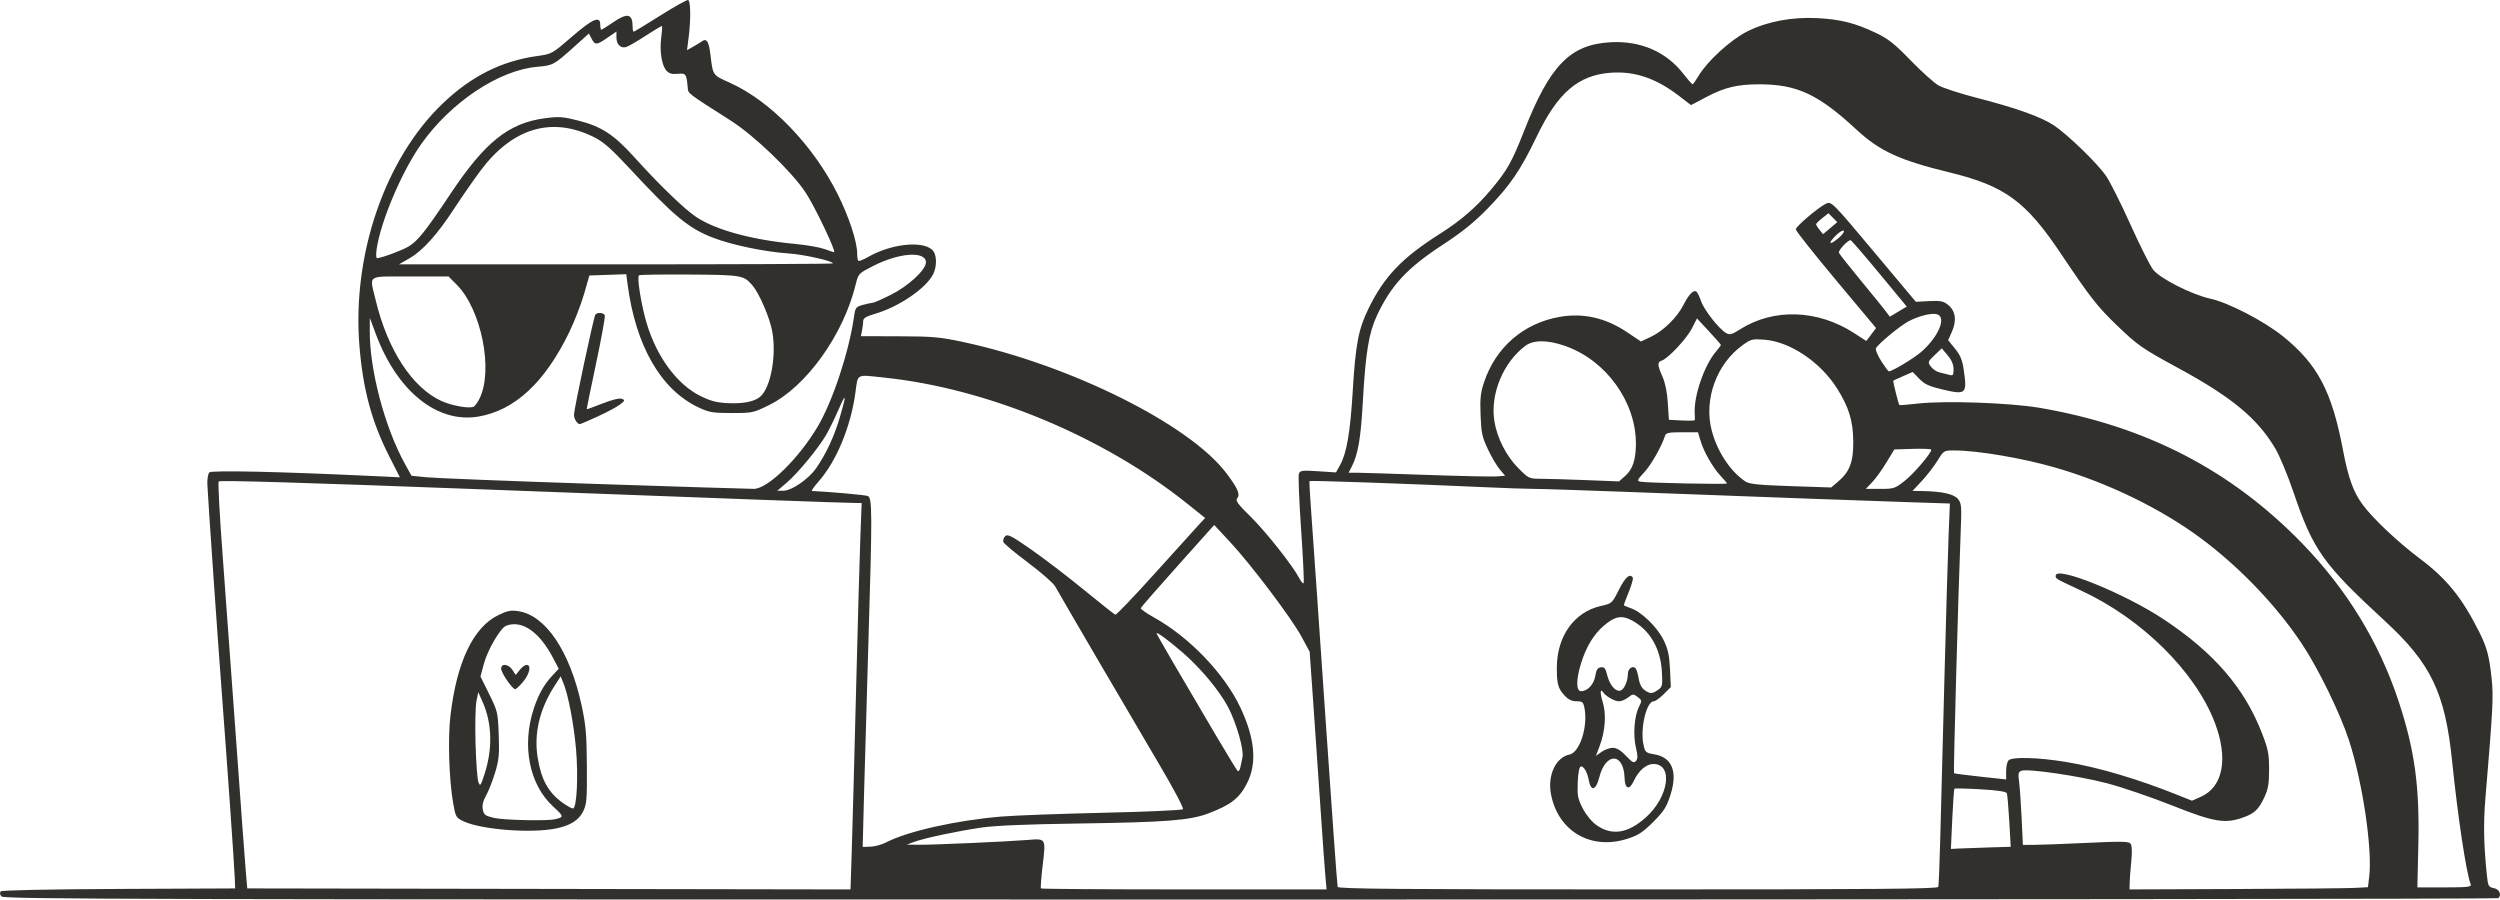 <?xml version="1.0" encoding="UTF-8" standalone="no"?>
<!-- Created with Inkscape (http://www.inkscape.org/) -->

<svg
   width="1010.504"
   height="363.591"
   viewBox="0 0 1010.504 363.591"
   version="1.1"
   id="svg1"
   xml:space="preserve"
   inkscape:version="1.3.2 (1:1.3.2+202311252150+091e20ef0f)"
   sodipodi:docname="aboutus.svg"
   xmlns:inkscape="http://www.inkscape.org/namespaces/inkscape"
   xmlns:sodipodi="http://sodipodi.sourceforge.net/DTD/sodipodi-0.dtd"
   xmlns="http://www.w3.org/2000/svg"
   xmlns:svg="http://www.w3.org/2000/svg"><sodipodi:namedview
     id="namedview1"
     pagecolor="#ffffff"
     bordercolor="#666666"
     borderopacity="1.0"
     inkscape:showpageshadow="2"
     inkscape:pageopacity="0.0"
     inkscape:pagecheckerboard="0"
     inkscape:deskcolor="#d1d1d1"
     inkscape:document-units="px"
     inkscape:zoom="0.52640172"
     inkscape:cx="438.82835"
     inkscape:cy="241.26061"
     inkscape:window-width="1920"
     inkscape:window-height="1008"
     inkscape:window-x="0"
     inkscape:window-y="0"
     inkscape:window-maximized="1"
     inkscape:current-layer="layer1" /><defs
     id="defs1" /><g
     inkscape:label="Layer 1"
     inkscape:groupmode="layer"
     id="layer1"
     transform="translate(-36.097,-356.428)"><path
       style="fill:#31302c;fill-opacity:1;stroke-width:0.613"
       d="m 1045.941,719.474 c 1.413,-1.413 0.439,-3.605 -1.8,-4.053 -2.179,-0.436 -2.38,-0.802 -2.837,-5.178 -1.286,-12.302 -1.454,-20.969 -0.604,-31.106 3.067,-36.562 3.301,-41.071 2.513,-48.5 -0.968,-9.129 -1.899,-12.584 -5.107,-18.955 -6.946,-13.796 -13.054,-21.328 -23.892,-29.465 -8.831,-6.63 -18.728,-15.941 -23.001,-21.637 -3.833,-5.111 -5.911,-10.829 -8.07,-22.215 -4.519,-23.826 -10.27,-34.723 -24.276,-46.004 -7.614,-6.132 -22.066,-13.627 -29.303,-15.196 -7.486,-1.623 -20.483,-8.206 -23.172,-11.737 -1.277,-1.677 -5.419,-9.929 -9.203,-18.338 -3.785,-8.409 -8.213,-17.223 -9.841,-19.587 -3.488,-5.065 -15.578,-16.779 -21.074,-20.42 -5.117,-3.389 -15.272,-7.021 -30.738,-10.994 -6.97,-1.79 -14.145,-4.114 -15.944,-5.163 -1.799,-1.049 -6.855,-5.601 -11.237,-10.116 -6.59,-6.791 -9.026,-8.711 -14.101,-11.12 -8.305,-3.941 -14.095,-5.412 -23.311,-5.921 -10.386,-0.574 -20.462,1.308 -28.536,5.33 -6.659,3.317 -16.144,11.948 -19.704,17.931 -1.124,1.889 -2.233,3.445 -2.464,3.457 -0.231,0.012 -1.967,-1.959 -3.859,-4.381 -6.838,-8.755 -17.19,-13.241 -29.105,-12.613 -16.549,0.873 -24.695,9.239 -35.291,36.246 -4.774,12.168 -6.694,15.561 -13.178,23.287 -6.042,7.199 -12.113,12.462 -20.541,17.805 -15.385,9.753 -22.526,17.18 -28.872,30.027 -4.187,8.477 -5.375,14.597 -6.507,33.523 -0.996,16.661 -2.449,25.192 -5.108,29.988 l -1.666,3.005 -7.222,-0.468 c -6.425,-0.416 -7.284,-0.307 -7.781,0.988 -0.307,0.801 0.1,10.986 0.905,22.633 0.805,11.648 1.258,21.383 1.007,21.634 -0.251,0.251 -1.022,-0.637 -1.713,-1.974 -2.596,-5.021 -13.604,-18.938 -19.735,-24.95 -5.153,-5.054 -6.178,-6.456 -5.4,-7.393 1.314,-1.584 0.299,-3.946 -4.355,-10.132 -14.825,-19.707 -62.957,-43.712 -106.335,-53.034 -9.428,-2.026 -12.353,-2.288 -26.014,-2.328 l -15.391,-0.045 0.469,-2.351 c 0.258,-1.293 0.469,-3.014 0.469,-3.826 0,-1.091 1.214,-1.828 4.659,-2.829 9.708,-2.822 20.587,-10.202 23.584,-15.998 1.374,-2.656 1.553,-6.727 0.392,-8.896 -2.638,-4.93 -16.59,-3.925 -26.738,1.926 -1.88,1.084 -3.628,1.761 -3.884,1.505 -0.256,-0.256 -0.465,-1.607 -0.465,-3.003 0,-4.702 -3.285,-14.711 -7.806,-23.786 -9.893,-19.857 -27.093,-37.698 -43.47,-45.09 -7.271,-3.282 -6.973,-2.86 -8.013,-11.343 -0.672,-5.477 -1.518,-6.828 -3.441,-5.49 -0.8,0.556 -2.487,1.588 -3.748,2.293 l -2.294,1.281 0.658,-5.155 c 0.92,-7.204 0.821,-14.767 -0.197,-15.111 -0.471,-0.159 -5.528,2.66 -11.237,6.264 -5.71,3.605 -10.567,6.554 -10.795,6.554 -0.228,0 -0.414,-0.89 -0.414,-1.977 0,-5.376 -2.084,-5.816 -8.065,-1.702 -2.288,1.574 -4.353,2.862 -4.589,2.862 -0.236,0 -0.429,-0.92 -0.429,-2.044 0,-3.706 -3.05,-2.405 -11.487,4.901 -7.961,6.893 -8.064,6.951 -14.006,7.782 -14.431,2.018 -26.636,8.144 -38.158,19.153 -23.337,22.296 -36.687,61.13 -33.692,98.008 1.433,17.645 4.945,30.661 12.039,44.624 l 4.316,8.494 -10.812,-0.51 c -37.74,-1.781 -65.282,-2.391 -66.206,-1.467 -0.533,0.533 -0.895,2.71 -0.804,4.839 0.252,5.938 4.126,61.827 5.907,85.225 2.14,28.115 4.997,68.963 5.176,73.996 l 0.145,4.088 -46.98,0.211 c -28.255,0.127 -47.289,0.521 -47.756,0.987 -0.49,0.49 -0.39,1.241 0.271,2.037 0.941,1.134 51.873,1.261 504.884,1.261 277.111,0 504.083,-0.245 504.383,-0.545 z m -149.032,-6.2 c 0.028,-1.462 0.321,-5.357 0.651,-8.656 0.385,-3.843 0.293,-6.411 -0.255,-7.146 -0.72,-0.965 -3.519,-1.021 -17.617,-0.356 -9.219,0.435 -18.825,0.799 -21.347,0.809 l -4.585,0.018 -0.507,-10.834 c -0.279,-5.959 -0.746,-12.575 -1.038,-14.703 -0.445,-3.246 -0.298,-3.959 0.913,-4.424 2.528,-0.97 23.303,2.066 34.741,5.076 6.071,1.598 17.916,5.643 26.322,8.989 16.735,6.661 21.201,7.418 28.52,4.835 4.64,-1.637 6.313,-3.218 8.632,-8.155 1.556,-3.314 1.922,-5.45 1.928,-11.273 0.007,-6.253 -0.36,-8.137 -2.827,-14.527 -7.094,-18.368 -19.266,-32.52 -39.629,-46.077 -15.79,-10.512 -43.796,-21.858 -43.796,-17.743 0,1.286 -0.384,1.062 10.629,6.201 24.257,11.32 45.706,32.531 53.603,53.01 5.621,14.575 3.488,26.169 -5.55,30.167 l -3.608,1.596 -5.461,-2.193 c -16.386,-6.579 -32.429,-11.333 -45.526,-13.489 -11.131,-1.833 -21.653,-2.121 -23.139,-0.635 -0.54,0.54 -0.981,2.497 -0.981,4.349 v 3.368 l -10.4,-1.121 c -5.72,-0.617 -10.523,-1.245 -10.674,-1.396 -0.278,-0.278 1.824,-76.179 2.697,-97.409 0.431,-10.479 0.335,-11.679 -1.071,-13.416 -1.632,-2.015 -6.501,-3.106 -14.391,-3.224 l -3.996,-0.06 3.75,-4.009 c 2.063,-2.205 4.904,-5.885 6.314,-8.176 2.551,-4.146 2.585,-4.167 6.808,-4.167 9.379,0 27.662,3.109 40.982,6.969 21.244,6.156 42.593,16.553 58.883,28.676 15.473,11.515 30.186,26.88 40.499,42.293 6.669,9.967 15.622,28.289 19.192,39.274 5.503,16.936 9.504,43.917 8.166,55.069 l -0.511,4.256 -5.465,0.285 c -3.006,0.157 -24.689,0.357 -48.186,0.445 l -42.722,0.16 z m -320.133,1.635 c -0.184,-0.562 -2.404,-31.377 -4.933,-68.477 -2.529,-37.1 -5.066,-73.71 -5.637,-81.355 -0.571,-7.645 -0.935,-14.033 -0.81,-14.195 0.24,-0.312 40.506,1.087 69.41,2.411 9.444,0.433 19.01,0.767 21.259,0.743 2.249,-0.024 18.99,0.516 37.203,1.2 62.285,2.339 98.526,3.661 114.749,4.186 l 16.224,0.525 -0.516,12.786 c -0.284,7.032 -1.051,33.39 -1.706,58.573 -0.655,25.183 -1.407,54.066 -1.671,64.185 -0.264,10.118 -0.623,18.857 -0.796,19.419 -0.251,0.812 -25.242,1.022 -121.378,1.022 -96.126,0 -121.131,-0.211 -121.396,-1.022 z m 117.256,-19.492 c 4.284,-1.396 6.203,-2.656 10.319,-6.772 4.27,-4.27 5.346,-5.955 6.915,-10.825 3.044,-9.452 0.738,-15.29 -6.519,-16.504 -3.433,-0.574 -3.688,-0.8 -4.355,-3.863 -1.409,-6.474 1.208,-17.562 4.146,-17.562 0.636,0 2.452,-1.296 4.036,-2.879 l 2.879,-2.879 -0.344,-7.203 c -0.274,-5.738 -0.802,-8.138 -2.593,-11.8 -2.558,-5.228 -8.96,-11.449 -13.233,-12.86 -1.558,-0.514 -2.833,-1.098 -2.833,-1.297 0,-0.199 0.913,-2.608 2.029,-5.354 1.116,-2.746 1.83,-5.314 1.587,-5.707 -1.151,-1.862 -3.019,-0.236 -5.587,4.865 -2.791,5.542 -2.84,5.586 -7.309,6.586 -10.749,2.406 -17.753,12.176 -17.797,24.826 -0.023,6.723 0.489,8.556 3.201,11.453 1.465,1.565 2.918,2.248 4.777,2.248 2.419,0 2.724,0.278 3.223,2.937 1.391,7.412 -1.987,17.766 -6.061,18.58 -5.545,1.109 -8.96,8.383 -7.515,16.006 2.857,15.064 16.237,22.826 31.035,18.004 z m -12.573,-5.44 c -1.945,-1.367 -4.177,-4.062 -5.564,-6.715 -2.039,-3.904 -2.287,-5.162 -2.08,-10.55 0.146,-3.793 0.603,-6.239 1.203,-6.437 1.115,-0.369 2.671,2.211 3.238,5.37 0.869,4.842 2.926,4.344 4.281,-1.035 2.572,-10.214 9.898,-10.026 10.207,0.262 0.135,4.49 1.915,5.125 3.681,1.314 1.982,-4.276 5.054,-6.95 7.986,-6.95 8.079,0 6.218,13.253 -3.029,21.567 -7.23,6.5 -13.718,7.534 -19.923,3.173 z m 6.541,-31.281 c -1.237,0 -3.282,0.736 -4.545,1.635 l -2.296,1.635 1.5,-3.948 c 2.265,-5.961 2.769,-12.881 1.288,-17.68 -1.178,-3.818 -1.093,-5.917 0.165,-4.055 1.084,1.603 4.62,3.608 6.364,3.608 0.964,0 2.645,-0.703 3.737,-1.562 1.875,-1.475 2.087,-1.485 3.817,-0.18 1.768,1.334 1.785,1.474 0.496,4.058 -1.842,3.692 -2.399,11.375 -1.191,16.41 0.78,3.25 0.788,4.468 0.036,5.374 -0.816,0.983 -1.465,0.653 -4.047,-2.061 -2.127,-2.236 -3.768,-3.233 -5.324,-3.233 z m 12.809,-23.347 c -1.099,-0.77 -2.011,-2.499 -2.312,-4.384 -0.274,-1.712 -0.79,-3.586 -1.146,-4.163 -1.01,-1.635 -3.267,-0.273 -3.267,1.972 0,2.892 -1.402,6.173 -2.88,6.74 -1.923,0.738 -4.425,-2.042 -5.43,-6.037 -0.742,-2.945 -1.201,-3.528 -2.62,-3.325 -1.305,0.187 -1.847,1.025 -2.241,3.467 -0.554,3.428 -3.105,6.183 -5.724,6.183 -2.079,0 -2.081,-4.672 -0.004,-11.345 2.062,-6.624 5.096,-11.621 9.179,-15.116 4.412,-3.777 7.105,-4.33 11.086,-2.279 7.328,3.776 11.798,11.245 12.36,20.652 0.347,5.808 0.244,6.311 -1.544,7.563 -2.376,1.664 -3.166,1.674 -5.455,0.071 z M 456.855,715.544 c -0.213,-0.213 0.108,-4.505 0.713,-9.54 1.29,-10.741 1.321,-10.688 -5.913,-10.079 -7.72,0.649 -38.648,2.023 -44.115,1.96 l -4.944,-0.058 3.053,-1.121 c 4.202,-1.544 17.371,-4.341 27.2,-5.779 5.457,-0.798 18.375,-1.339 38.838,-1.628 35.667,-0.503 45.255,-1.243 52.772,-4.072 9.122,-3.434 12.606,-6.143 15.691,-12.206 4.11,-8.077 3.222,-18.094 -2.722,-30.677 -6.444,-13.643 -20.671,-28.456 -34.913,-36.35 -3.056,-1.694 -5.448,-3.393 -5.315,-3.776 0.133,-0.383 6.865,-8.098 14.96,-17.144 l 14.717,-16.447 6.345,6.81 c 8.553,9.179 24.829,30.73 28.918,38.289 l 3.317,6.132 1.384,19.623 c 0.761,10.793 2.089,30.11 2.95,42.926 0.861,12.816 1.778,25.602 2.038,28.413 l 0.472,5.11 h -57.53 c -31.641,0 -57.704,-0.174 -57.917,-0.387 z m -321.416,-6.972 c -0.334,-3.822 -2.082,-27.554 -3.884,-52.738 -1.802,-25.183 -4.265,-58.934 -5.473,-75.002 -1.208,-16.068 -1.927,-29.483 -1.599,-29.812 0.525,-0.525 35.227,0.509 102.321,3.047 107.444,4.065 149.887,5.615 155.24,5.67 l 2.342,0.024 -0.528,13.695 c -0.29,7.532 -1.062,35.036 -1.714,61.118 -0.652,26.083 -1.43,55.059 -1.728,64.392 l -0.542,16.969 -121.914,-0.207 -121.914,-0.207 z m 125.173,-17.231 c 5.899,-1.16 9.368,-3.301 11.162,-6.889 1.471,-2.943 1.625,-4.786 1.536,-18.397 -0.084,-12.805 -0.412,-16.569 -2.135,-24.529 -4.735,-21.872 -14.505,-36.404 -25.591,-38.067 -3.021,-0.453 -4.448,-0.165 -8.139,1.64 -10.083,4.933 -16.759,19 -19.282,40.625 -1.088,9.325 -0.562,25.932 1.123,35.457 0.971,5.491 1.141,5.784 4.179,7.216 7.116,3.355 27.03,4.933 37.147,2.944 z m -24.807,-4.315 c -3.589,-0.833 -4.138,-1.243 -4.553,-3.396 -0.327,-1.697 0.089,-3.452 1.357,-5.719 1.006,-1.799 2.641,-5.969 3.631,-9.266 1.532,-5.097 1.748,-7.389 1.446,-15.291 -0.344,-8.989 -0.471,-9.529 -3.872,-16.391 l -3.516,-7.096 1.416,-5.232 c 1.518,-5.61 6.673,-14.403 8.957,-15.279 6.352,-2.437 13.426,2.411 18.971,13.001 l 2.297,4.386 -2.517,2.691 c -3.434,3.671 -5.603,7.504 -7.536,13.32 -4.991,15.016 -1.876,30.83 7.817,39.69 4.392,4.014 4.426,4.297 0.625,5.138 -3.375,0.747 -20.597,0.358 -24.522,-0.553 z m 11.789,-55.09 c 2.639,-3.202 3.348,-6.764 1.345,-6.764 -0.642,0 -1.889,0.918 -2.771,2.039 l -1.604,2.039 -1.336,-2.039 c -1.586,-2.421 -4.569,-2.765 -4.569,-0.526 0,1.702 4.507,8.299 5.669,8.299 0.414,0 1.884,-1.372 3.265,-3.048 z m 15.825,48.908 c -5.76,-4.173 -8.582,-9.329 -10.015,-18.304 -1.532,-9.587 0.768,-19.382 6.74,-28.714 l 2.573,-4.02 1.129,2.768 c 1.941,4.757 4.194,16.572 5.074,26.611 0.967,11.035 0.303,24.04 -1.228,24.04 -0.543,0 -2.465,-1.071 -4.272,-2.38 z m -35.108,-23.784 c -0.213,-7.42 -0.051,-15.147 0.359,-17.17 l 0.747,-3.679 1.752,3.933 c 3.827,8.592 4.104,18.911 0.782,29.147 -1.569,4.835 -1.779,5.111 -2.483,3.271 -0.423,-1.106 -0.944,-8.081 -1.157,-15.501 z m 785.286,40.677 c 0.541,-23.614 -1.52,-38.432 -8.095,-58.207 -7.845,-23.595 -20.836,-44.838 -38.711,-63.303 -28.81,-29.761 -63.342,-47.613 -106.317,-54.961 -11.846,-2.025 -38.246,-2.956 -49.058,-1.729 -4.047,0.459 -7.456,0.739 -7.576,0.621 -0.376,-0.371 -2.695,-9.679 -2.46,-9.875 0.123,-0.103 1.936,-0.933 4.027,-1.846 l 3.803,-1.659 2.661,2.746 c 2.142,2.21 3.953,3.051 9.28,4.308 9.665,2.282 10.112,1.877 8.701,-7.884 -0.578,-3.998 -1.375,-5.937 -3.528,-8.585 l -2.781,-3.421 1.573,-3.571 c 1.984,-4.504 1.385,-8.373 -1.668,-10.775 -1.859,-1.463 -3.082,-1.699 -7.593,-1.466 l -5.377,0.277 -15.757,-18.806 c -18.484,-22.06 -18.395,-21.972 -20.787,-20.723 -3.296,1.72 -11.984,9.148 -11.984,10.245 0,0.601 7.304,9.827 16.231,20.503 l 16.231,19.411 -1.978,2.603 -1.978,2.603 -4.935,-3.19 c -14.741,-9.528 -32.514,-10.112 -46.07,-1.515 -3.329,2.111 -4.193,2.346 -5.638,1.532 -2.768,-1.559 -8.851,-9.249 -10.045,-12.701 -0.608,-1.757 -1.449,-3.537 -1.868,-3.956 -1.119,-1.119 -3.109,0.841 -5.354,5.269 -2.573,5.077 -8.149,10.543 -13.14,12.88 l -4.041,1.892 -5.531,-3.709 c -8.717,-5.846 -17.718,-7.907 -27.273,-6.246 -14.563,2.532 -25.804,12.203 -30.562,26.295 -1.46,4.324 -1.71,6.629 -1.456,13.398 0.268,7.137 0.642,8.888 2.938,13.775 1.447,3.079 3.61,6.759 4.807,8.176 l 2.177,2.578 -3.193,0.274 c -1.756,0.151 -14.599,-0.125 -28.54,-0.614 -13.941,-0.489 -26.736,-0.888 -28.434,-0.888 l -3.087,6.1e-4 1.159,-2.248 c 2.69,-5.221 3.759,-11.465 4.624,-27.029 1.071,-19.257 2.389,-27.258 5.632,-34.188 5.751,-12.29 12.246,-19.282 26.647,-28.687 7.764,-5.07 12.65,-9.012 18.124,-14.621 9.074,-9.298 13.307,-15.516 19.893,-29.226 8.436,-17.558 16.686,-24.672 29.756,-25.657 9.766,-0.736 18.371,2.175 27.77,9.395 l 4.786,3.676 6.252,-3.298 c 7.316,-3.86 12.508,-5.103 21.307,-5.103 15.29,0 23.835,3.983 39.36,18.347 9.368,8.668 17.362,12.342 37.529,17.252 22.402,5.454 30.846,11.616 45.116,32.927 11.763,17.566 14.692,21.319 22.494,28.821 8.604,8.273 10.081,9.301 25.13,17.48 21.42,11.641 31.798,20.257 38.968,32.349 1.733,2.923 5,10.757 7.259,17.408 8.053,23.709 11.966,29.235 37.071,52.355 18.649,17.175 24.324,29.018 27.157,56.67 2.329,22.737 5.701,45.079 7.52,49.819 0.378,0.986 -1.321,1.175 -10.557,1.175 h -11.008 z M 825.198,687.576 c 0.3,-6.601 0.702,-12.158 0.894,-12.35 0.192,-0.192 4.948,-0.083 10.569,0.241 6.935,0.4 10.346,0.917 10.611,1.607 0.215,0.56 0.655,5.655 0.978,11.323 l 0.587,10.305 -8.899,0.264 c -4.894,0.145 -10.336,0.342 -12.092,0.438 l -3.193,0.174 z m -439.84,-10.688 c 0.312,-12.03 1.096,-39.349 1.744,-60.71 1.602,-52.838 1.579,-58.539 -0.245,-59.263 -1.078,-0.428 -15.288,-1.706 -22.555,-2.03 -0.376,-0.017 0.85,-1.772 2.724,-3.901 7.12,-8.089 12.915,-22.026 14.794,-35.581 1.138,-8.207 -0.036,-7.59 12.019,-6.313 41.701,4.418 88.343,23.855 122.097,50.881 l 7.278,5.827 -2.331,2.5 c -1.282,1.375 -9.288,10.226 -17.791,19.67 -8.503,9.443 -15.784,17.062 -16.179,16.931 -0.395,-0.132 -6.101,-4.65 -12.68,-10.04 -6.579,-5.391 -16.178,-12.732 -21.331,-16.315 -8.091,-5.625 -9.528,-6.355 -10.53,-5.353 -0.638,0.638 -0.954,1.699 -0.701,2.357 0.253,0.658 4.762,4.412 10.02,8.342 5.259,3.93 10.161,8.225 10.895,9.544 2.545,4.574 30.671,52.681 41.495,70.974 6.299,10.646 10.576,18.691 10.157,19.109 -0.397,0.397 -14.825,1.041 -32.062,1.431 -17.236,0.389 -35.754,1.073 -41.151,1.519 -18.237,1.507 -38.03,5.929 -46.71,10.436 -1.741,0.904 -4.596,1.691 -6.345,1.75 l -3.179,0.107 z M 527.647,653.79 c -14.615,-24.716 -24.073,-40.979 -24.073,-41.397 0,-0.7 5.049,3.029 10.564,7.802 7.308,6.325 14.87,15.421 18.392,22.123 3.29,6.26 6.408,17.123 5.785,20.154 -0.22,1.071 -0.604,2.92 -0.854,4.11 -0.256,1.221 -0.755,1.844 -1.145,1.431 -0.38,-0.402 -4.281,-6.802 -8.669,-14.223 z M 354.158,551.466 c 4.456,-3.817 12.62,-13.709 15.818,-19.166 1.195,-2.04 3.408,-6.537 4.918,-9.995 3.284,-7.521 3.466,-6.844 0.713,2.654 -2.239,7.726 -5.728,15.21 -9.706,20.822 -3.117,4.397 -9.836,8.988 -13.18,9.005 l -2.453,0.013 z m 438.641,-0.085 c 1.405,-1.462 4,-5.049 5.768,-7.972 l 3.214,-5.315 7.475,-0.235 c 4.111,-0.129 7.475,0.021 7.475,0.335 0,1.423 -7.004,9.631 -10.733,12.579 -3.941,3.115 -4.399,3.266 -9.942,3.266 h -5.81 z m -516.528,0.632 c -33.952,-1.128 -64.458,-2.33 -67.79,-2.67 l -6.059,-0.619 -2.662,-4.822 c -8.209,-14.87 -14.335,-38.167 -14.207,-54.026 l 0.04,-4.927 2.379,6.401 c 8.629,23.219 24.872,36.306 41.523,33.453 14.734,-2.524 26.902,-13.858 36.755,-34.238 2.081,-4.305 4.75,-11.192 5.931,-15.306 l 2.147,-7.48 7.455,-0.256 7.456,-0.256 0.511,3.936 c 3.247,25 13.487,42.784 28.754,49.936 4.262,1.996 5.718,2.241 13.368,2.241 8.354,0 8.761,-0.087 15.126,-3.236 14.98,-7.411 29.937,-28.243 34.975,-48.713 1.096,-4.453 1.121,-4.479 7.23,-7.581 10.504,-5.333 21.162,-6.022 21.162,-1.367 0,2.989 -7.094,9.56 -14.116,13.075 -3.583,1.793 -6.932,3.263 -7.442,3.265 -0.51,0.003 -2.286,0.382 -3.947,0.843 -2.813,0.781 -3.057,1.103 -3.559,4.697 -1.969,14.088 -8.582,34.135 -14.658,44.434 -7.613,12.905 -20.123,25.149 -25.777,25.229 -1.574,0.022 -30.641,-0.882 -64.593,-2.011 z m 1.374,-27.224 c 3.679,-1.676 7.726,-3.839 8.994,-4.807 2.069,-1.58 2.154,-1.821 0.825,-2.355 -0.922,-0.371 -3.852,0.336 -7.768,1.873 -3.458,1.358 -6.351,2.414 -6.43,2.348 -0.079,-0.066 1.616,-8.396 3.765,-18.51 2.15,-10.114 3.739,-18.85 3.531,-19.412 -0.441,-1.192 -3.159,-1.374 -3.85,-0.257 -0.699,1.13 -8.618,38.261 -8.618,40.407 0,1.697 1.357,3.824 2.412,3.78 0.247,-0.01 3.459,-1.39 7.138,-3.066 z m 464.054,26.32 c -6.156,-4.034 -11.548,-12.201 -13.763,-20.847 -3.195,-12.473 2.04,-26.788 12.56,-34.342 3.397,-2.44 3.943,-2.572 8.929,-2.172 10.223,0.821 22.419,8.993 29.102,19.502 4.846,7.619 6.594,13.28 6.663,21.574 0.07,8.37 -1.439,12.328 -6.24,16.371 l -2.693,2.268 -16.313,-0.544 c -12.652,-0.422 -16.747,-0.828 -18.245,-1.81 z m -42.416,0.028 c -1.637,-0.333 -1.541,-0.585 1.46,-3.838 2.797,-3.032 6.93,-10.311 8.361,-14.724 0.39,-1.202 1.492,-1.431 6.901,-1.431 h 6.437 l 1.024,3.475 c 1.316,4.463 5.033,10.931 8.2,14.264 1.365,1.437 2.482,2.771 2.482,2.965 0,0.439 -32.47,-0.223 -34.866,-0.711 z m -40.449,-1.188 c -4.616,0 -4.844,-0.107 -8.978,-4.242 -4.865,-4.865 -8.615,-12.178 -9.717,-18.949 -1.782,-10.947 3.511,-23.843 12.546,-30.569 3.279,-2.441 9.041,-2.405 16.14,0.102 16.492,5.822 28.597,22.632 28.511,39.594 -0.032,6.319 -1.294,10.174 -4.175,12.756 l -2.646,2.371 -13.472,-0.531 c -7.409,-0.292 -15.603,-0.531 -18.208,-0.531 z m 51.404,-30.589 c -0.269,-4.305 -1.049,-8.167 -2.155,-10.668 -2.109,-4.768 -2.162,-5.92 -0.296,-6.512 2.521,-0.8 10.11,-8.913 12.211,-13.053 l 2.028,-3.997 4.835,5.209 c 2.659,2.865 4.835,5.346 4.835,5.514 0,0.168 -0.94,1.423 -2.089,2.789 -4.664,5.543 -8.869,17.76 -8.505,24.706 0.072,1.365 0.094,2.666 0.049,2.891 -0.045,0.225 -2.423,0.288 -5.286,0.14 l -5.205,-0.269 z m -495.699,-0.848 c -11.793,-5.358 -21.766,-20.639 -26.583,-40.735 -2.541,-10.598 -4,-9.592 13.91,-9.592 h 15.535 l 3.247,3.247 c 10.047,10.047 14.986,34.822 9.214,46.22 -0.683,1.349 -1.651,2.736 -2.15,3.081 -1.466,1.015 -8.753,-0.214 -13.173,-2.222 z m 104.757,-1.976 c -9.405,-4.63 -17.571,-15.578 -21.715,-29.113 -2.213,-7.226 -4.147,-19.137 -3.203,-19.72 0.394,-0.244 9.635,-0.379 20.535,-0.301 21.072,0.15 21.795,0.276 25.33,4.401 2.833,3.306 7.073,13.221 8.034,18.788 1.691,9.795 -0.632,22.35 -4.832,26.116 -2.256,2.023 -6.762,2.953 -12.982,2.68 -4.634,-0.203 -7.035,-0.816 -11.168,-2.851 z m 500.704,-9.603 c -1.124,-0.253 -2.666,-1.297 -3.427,-2.319 -1.341,-1.803 -1.296,-1.943 1.501,-4.63 l 2.884,-2.771 2.383,2.831 c 1.612,1.914 2.383,3.732 2.383,5.614 0,2.497 -0.19,2.73 -1.84,2.26 -1.012,-0.288 -2.76,-0.731 -3.884,-0.984 z m -23.468,-4.488 c -1.44,-2.241 -2.427,-4.575 -2.192,-5.186 0.616,-1.604 9.92,-9.312 13.345,-11.055 4.174,-2.124 9.052,-3.33 11.244,-2.78 4.15,1.042 0.778,9.163 -6.364,15.323 -3.058,2.638 -11.699,7.807 -13.006,7.781 -0.225,-0.004 -1.587,-1.842 -3.027,-4.083 z m -8.272,-32.615 c -4.641,-5.626 -8.631,-10.676 -8.867,-11.224 -0.38,-0.881 3.455,-5.045 4.708,-5.111 0.267,-0.014 5.487,6.021 11.6,13.412 l 11.114,13.438 -3.424,2.05 -3.424,2.05 -1.635,-2.194 c -0.899,-1.207 -5.432,-6.797 -10.073,-12.422 z m -586.739,-8.946 c 5.396,-3.095 11.246,-9.567 18.01,-19.925 2.995,-4.587 7.761,-11.467 10.59,-15.29 12.99,-17.549 29,-22.34 46.101,-13.795 3.86,1.929 6.962,4.665 14.538,12.825 17.728,19.094 23.683,24.029 33.567,27.817 7.694,2.949 20.931,5.71 30.378,6.337 6.276,0.416 18.047,3.053 18.047,4.043 0,0.212 -39.461,0.382 -87.692,0.378 l -87.692,-0.008 z m -13.165,-3.898 c 1.706,-11.374 10.222,-31.372 18.071,-42.434 11.982,-16.887 31.405,-29.8 46.815,-31.125 6.352,-0.546 6.787,-0.781 14.803,-7.986 l 6.084,-5.468 1.097,2.093 c 1.398,2.668 2.013,2.63 6.416,-0.399 l 3.622,-2.492 v 2.392 c 0,2.867 1.762,4.557 4.009,3.844 0.899,-0.285 4.454,-2.359 7.899,-4.608 3.446,-2.249 6.378,-3.976 6.516,-3.838 0.138,0.138 -0.008,2.274 -0.326,4.745 -0.701,5.454 0.213,11.178 2.124,13.289 1.039,1.148 2.236,1.483 4.525,1.264 3.344,-0.319 3.551,-0.04 4.055,5.476 0.238,2.603 -0.564,1.984 17.403,13.437 9.565,6.097 24.549,20.486 30.24,29.039 3.667,5.511 12.561,24.162 11.522,24.162 -0.151,0 -1.884,-0.579 -3.852,-1.287 -1.968,-0.708 -7.257,-1.633 -11.754,-2.056 -17.551,-1.652 -32.103,-5.606 -40.102,-10.894 -4.736,-3.131 -14.891,-12.939 -25.048,-24.191 -8.277,-9.169 -13.265,-12.416 -22.779,-14.828 -6.076,-1.54 -7.696,-1.651 -13.324,-0.911 -14.623,1.922 -24.232,9.597 -38.128,30.456 -10.07,15.116 -13.169,19.022 -16.948,21.357 -2.489,1.538 -10.831,4.64 -12.811,4.763 -0.388,0.024 -0.447,-1.685 -0.13,-3.799 z m 589.755,-5.34 c 1.424,-1.424 2.877,-2.296 3.229,-1.938 0.352,0.358 -0.625,1.711 -2.171,3.007 -3.646,3.057 -4.41,2.284 -1.058,-1.069 z m -7.942,-4.603 c 0.025,-0.287 1.158,-1.403 2.518,-2.479 l 2.473,-1.956 1.774,1.811 1.774,1.811 -2.862,2.426 -2.862,2.426 -1.431,-1.758 c -0.787,-0.967 -1.411,-1.993 -1.386,-2.28 z"
       id="path1" /></g></svg>
